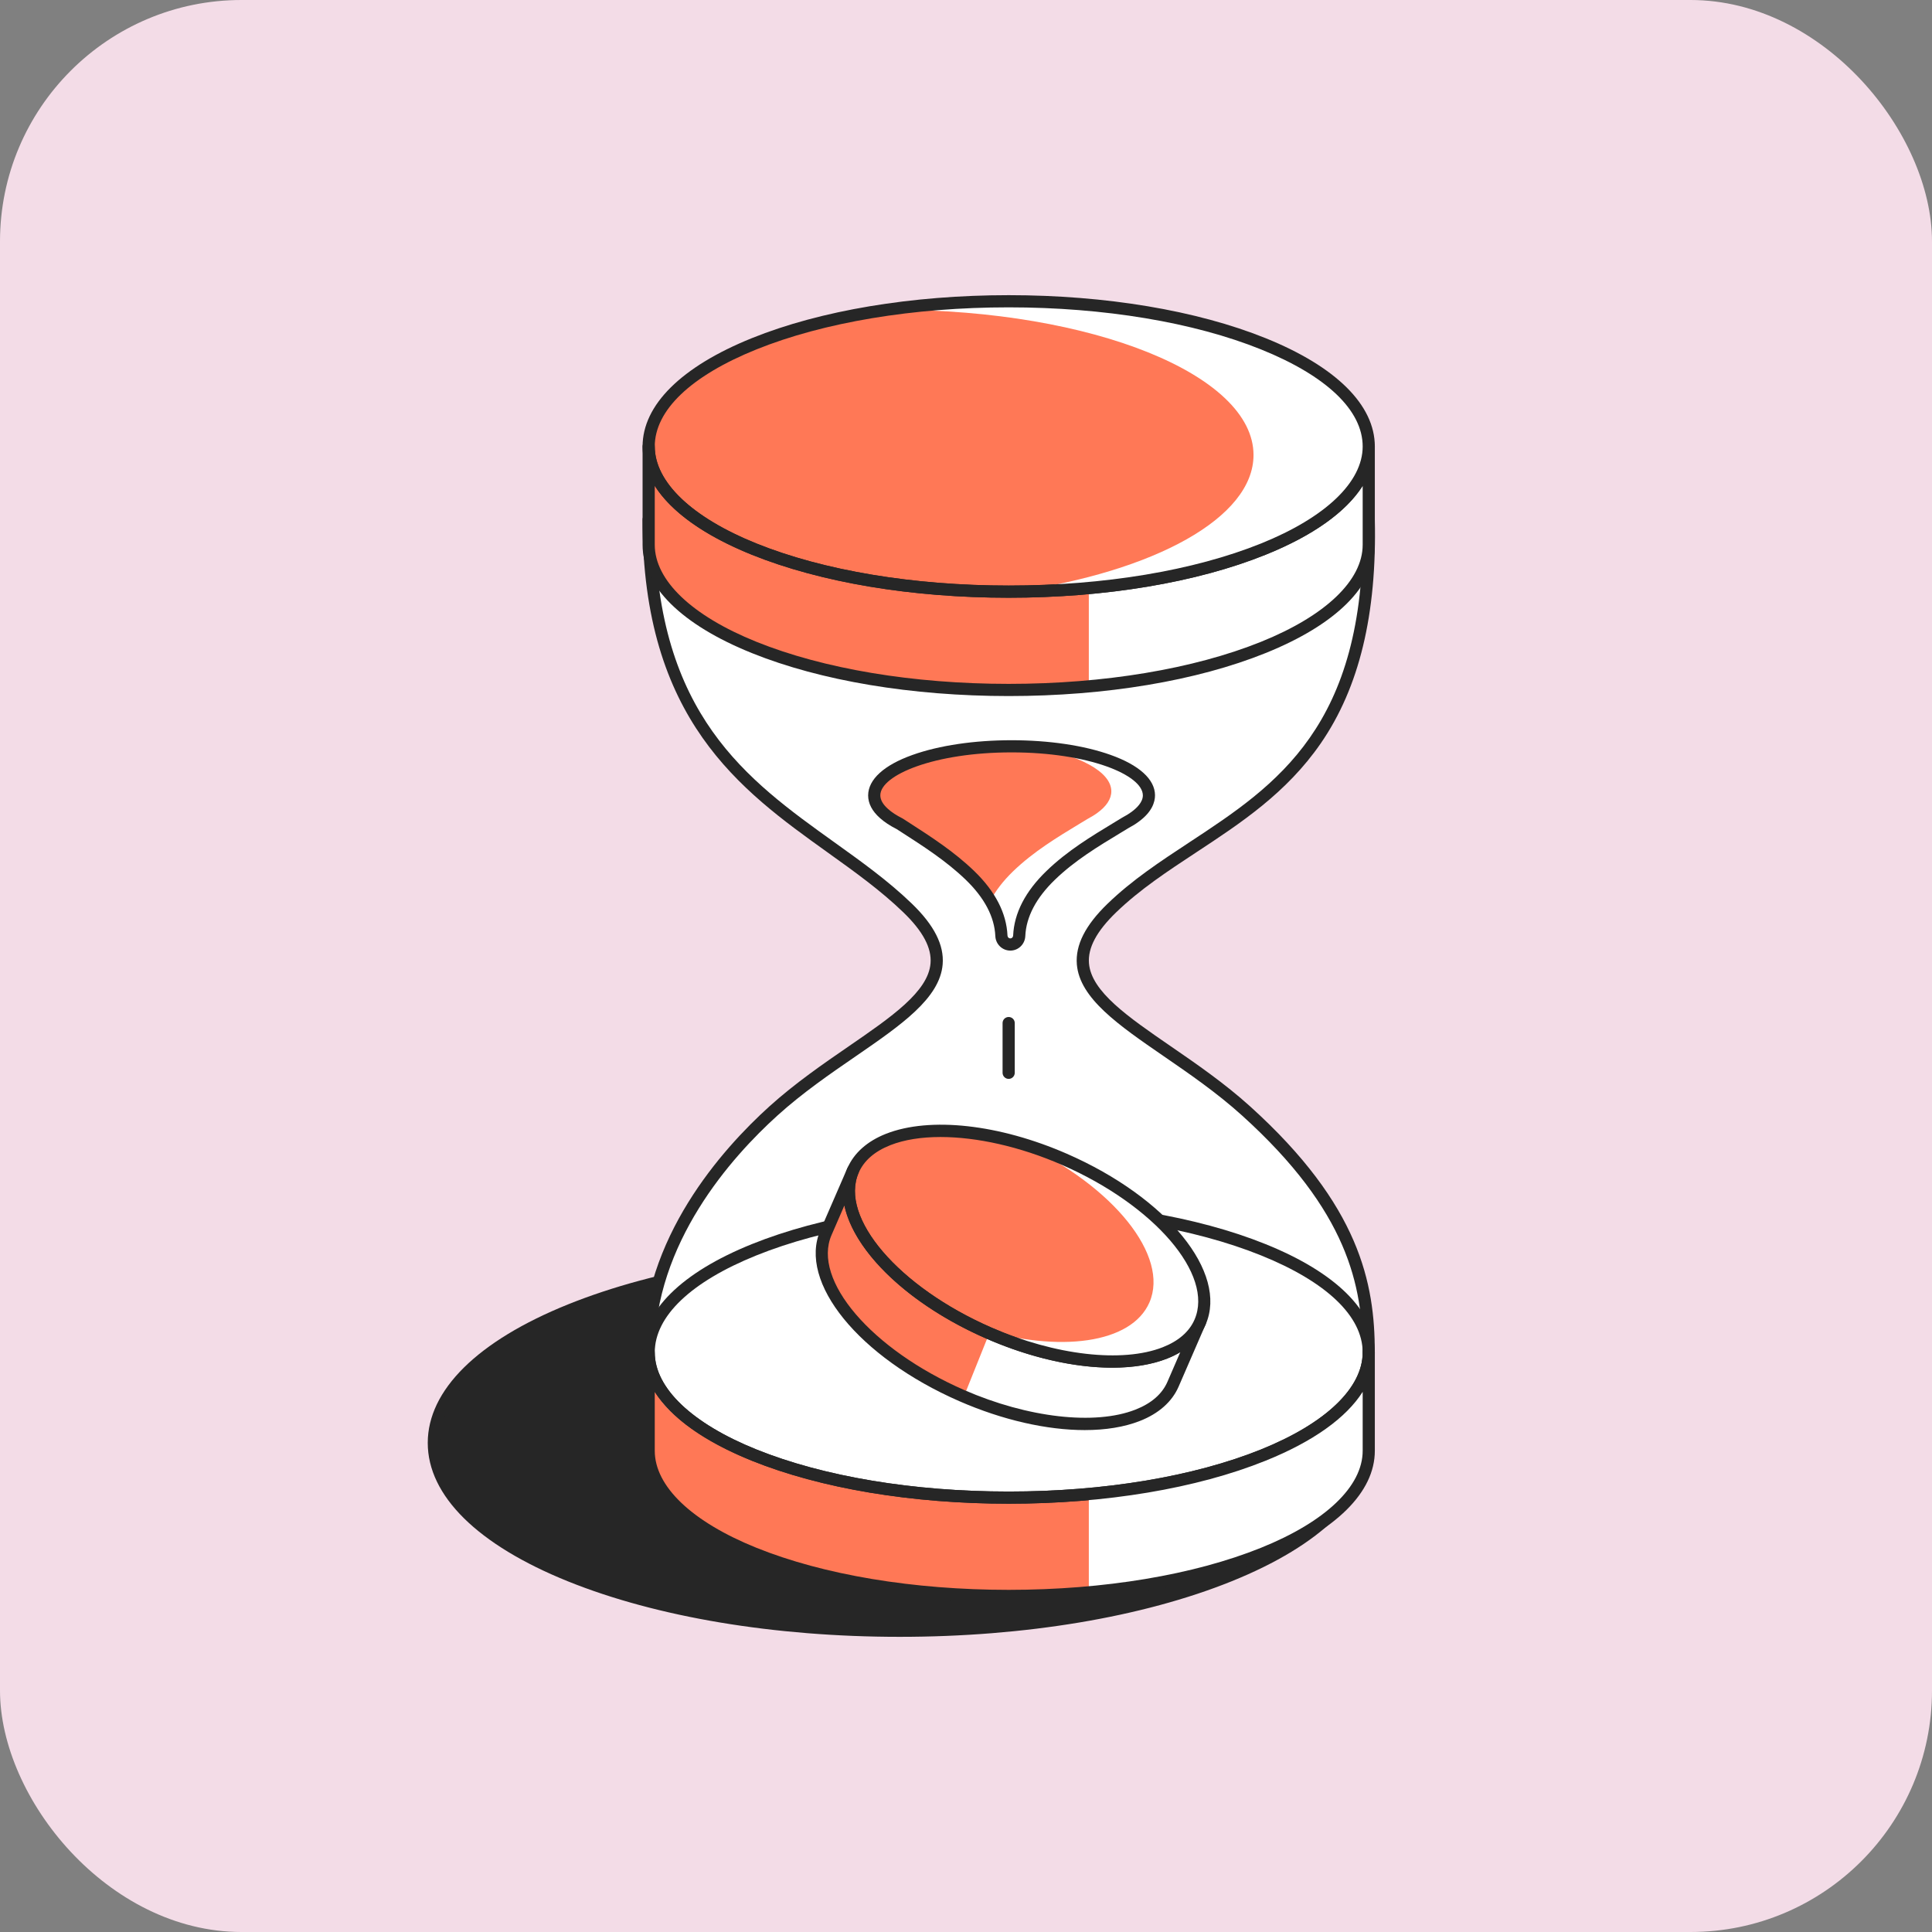 <svg width="72" height="72" viewBox="0 0 72 72" fill="none" xmlns="http://www.w3.org/2000/svg">
<rect x="0" y="0" width="72" height="72" fill="#808080" stroke="none"/>
<rect width="72" height="72" rx="9" fill="#F3DCE7"/>
<g clip-path="url(#clip0_2100_86830)">
<path d="M50.892 53.772C50.892 57.638 43.12 60.773 33.531 60.773C23.943 60.773 16.17 57.638 16.17 53.772C16.17 49.906 23.943 46.77 33.531 46.77C43.12 46.77 50.892 49.906 50.892 53.772Z" fill="#262626"/>
<path d="M33.529 61C28.863 61 24.474 60.266 21.168 58.933C17.798 57.574 15.941 55.741 15.941 53.773C15.941 51.804 17.798 49.971 21.168 48.611C24.474 47.278 28.863 46.544 33.529 46.544C38.195 46.544 42.585 47.278 45.891 48.611C49.261 49.971 51.118 51.804 51.118 53.773C51.118 55.741 49.261 57.574 45.891 58.933C42.585 60.266 38.194 61 33.529 61ZM33.529 46.997C28.92 46.997 24.591 47.72 21.338 49.032C18.15 50.318 16.395 52.001 16.395 53.773C16.395 55.544 18.15 57.227 21.338 58.512C24.591 59.824 28.92 60.547 33.529 60.547C38.138 60.547 42.468 59.824 45.721 58.512C48.908 57.227 50.664 55.544 50.664 53.773C50.664 52.001 48.908 50.318 45.721 49.032C42.468 47.72 38.138 46.997 33.529 46.997Z" fill="#262626"/>
<path d="M51.01 50.402C51.01 53.389 45.002 55.812 37.591 55.812C30.181 55.812 24.174 53.389 24.174 50.402C24.174 47.413 30.181 44.99 37.591 44.99C45.002 44.99 51.01 47.413 51.01 50.402Z" fill="white"/>
<path d="M51.01 50.401V54.065C51.01 57.052 45.002 59.476 37.591 59.476C30.181 59.476 24.174 57.052 24.174 54.065V50.401C24.174 53.389 30.181 55.812 37.591 55.812C45.002 55.812 51.01 53.389 51.01 50.401Z" fill="#FF7856"/>
<path d="M46.439 41.402C42.962 38.26 38.181 36.984 41.438 33.838C45.091 30.311 51.009 29.841 51.009 19.365H24.174C24.174 29.274 30.173 30.311 33.824 33.838C37.083 36.984 32.301 38.26 28.825 41.402C23.407 46.299 23.993 52.399 24.313 51.644C25.28 53.96 30.875 55.737 37.631 55.737C44.367 55.737 49.947 53.971 50.94 51.666C51.14 52.13 51.026 50.575 51.005 50.368C50.711 47.329 49.614 44.27 46.439 41.402Z" fill="white"/>
<path d="M37.701 27.813C34.878 27.813 32.587 28.63 32.582 29.637V29.641C32.582 29.881 32.711 30.11 32.947 30.318C33.098 30.455 33.294 30.582 33.527 30.699C33.595 30.743 33.664 30.787 33.733 30.832C34.561 31.365 35.417 31.917 36.146 32.62C36.893 33.341 37.286 34.098 37.321 34.876C37.329 35.056 37.473 35.199 37.653 35.199C37.834 35.199 37.977 35.055 37.985 34.875C38.02 34.098 38.414 33.341 39.16 32.62C39.917 31.889 40.804 31.353 41.66 30.835C41.755 30.778 41.85 30.72 41.944 30.663C41.944 30.663 41.944 30.662 41.945 30.662C42.077 30.593 42.196 30.52 42.3 30.443C42.632 30.201 42.819 29.929 42.819 29.641V29.637C42.814 28.63 40.524 27.813 37.701 27.813Z" fill="#FF7856"/>
<path d="M51.008 50.628C50.883 50.628 50.782 50.526 50.782 50.401C50.782 47.924 50.237 45.139 46.286 41.57C45.352 40.725 44.3 40.002 43.372 39.364C41.69 38.207 40.236 37.208 40.131 35.94C40.072 35.22 40.447 34.479 41.28 33.675C42.197 32.79 43.237 32.106 44.339 31.381C47.561 29.262 50.891 27.072 50.786 19.591H24.401C24.471 26.644 27.838 29.056 31.095 31.39C32.131 32.132 33.109 32.833 33.981 33.675C34.814 34.479 35.19 35.22 35.13 35.94C35.025 37.208 33.572 38.207 31.891 39.364C30.962 40.002 29.91 40.725 28.976 41.57C27.264 43.117 24.391 46.322 24.391 50.401C24.391 50.526 24.29 50.628 24.164 50.628C24.039 50.628 23.938 50.526 23.938 50.401C23.938 46.146 26.904 42.831 28.672 41.233C29.629 40.369 30.694 39.636 31.634 38.99C33.221 37.899 34.591 36.956 34.678 35.902C34.726 35.327 34.395 34.705 33.666 34.001C32.818 33.182 31.853 32.491 30.831 31.759C27.604 29.446 23.946 26.826 23.946 19.365C23.946 19.239 24.048 19.138 24.173 19.138H51.009C51.132 19.138 51.233 19.236 51.235 19.36C51.316 22.893 50.656 25.624 49.217 27.708C47.943 29.553 46.237 30.675 44.588 31.76C43.505 32.473 42.481 33.146 41.595 34.001C40.866 34.705 40.535 35.327 40.583 35.902C40.671 36.956 42.042 37.899 43.629 38.99C44.569 39.636 45.634 40.369 46.59 41.233C50.672 44.922 51.235 47.819 51.235 50.401C51.235 50.526 51.134 50.628 51.008 50.628Z" fill="#262626"/>
<path d="M37.591 56.039C33.979 56.039 30.58 55.47 28.019 54.437C25.393 53.378 23.947 51.945 23.947 50.401C23.947 48.857 25.393 47.424 28.019 46.365C30.58 45.332 33.979 44.763 37.591 44.763C41.204 44.763 44.604 45.332 47.164 46.365C49.79 47.424 51.236 48.857 51.236 50.401C51.236 51.945 49.79 53.378 47.164 54.437C44.603 55.47 41.204 56.039 37.591 56.039ZM37.591 45.216C34.036 45.216 30.697 45.774 28.189 46.785C25.746 47.77 24.401 49.055 24.401 50.401C24.401 51.728 25.781 53.046 28.189 54.017C30.697 55.028 34.036 55.585 37.591 55.585C41.147 55.585 44.487 55.028 46.995 54.017C49.402 53.046 50.783 51.728 50.783 50.401C50.783 49.055 49.438 47.77 46.995 46.785C44.487 45.774 41.147 45.216 37.591 45.216Z" fill="#262626"/>
<path d="M51.01 16.639C51.01 19.626 45.002 22.049 37.591 22.049C30.181 22.049 24.174 19.626 24.174 16.639C24.174 13.65 30.181 11.227 37.591 11.227C45.002 11.227 51.01 13.65 51.01 16.639Z" fill="#FF7856"/>
<path d="M51.01 16.638V20.302C51.01 23.29 45.002 25.713 37.591 25.713C30.181 25.713 24.174 23.29 24.174 20.302V16.638C24.174 19.626 30.181 22.049 37.591 22.049C45.002 22.049 51.01 19.626 51.01 16.638Z" fill="#FF7856"/>
<path d="M37.59 40.207C37.465 40.207 37.363 40.105 37.363 39.98V38.126C37.363 38.001 37.465 37.9 37.59 37.9C37.715 37.9 37.817 38.001 37.817 38.126V39.98C37.817 40.105 37.715 40.207 37.59 40.207Z" fill="#262626"/>
<path d="M51.005 16.639V20.302C51.005 22.875 46.55 25.03 40.578 25.578V21.915C46.55 21.367 51.005 19.212 51.005 16.639Z" fill="#F6D6A3"/>
<path d="M51.005 50.401V54.066C51.005 56.639 46.55 58.793 40.578 59.341V55.677C46.55 55.129 51.005 52.974 51.005 50.401Z" fill="#F6D6A3"/>
<path d="M51.005 50.401V54.066C51.005 56.639 46.55 58.793 40.578 59.341V55.677C46.55 55.129 51.005 52.974 51.005 50.401Z" fill="white"/>
<path d="M51.005 16.639V20.302C51.005 22.875 46.55 25.03 40.578 25.578V21.915C46.55 21.367 51.005 19.212 51.005 16.639Z" fill="white"/>
<path d="M37.591 59.703C33.979 59.703 30.58 59.134 28.019 58.101C25.393 57.042 23.947 55.609 23.947 54.066V50.402C23.947 50.276 24.049 50.175 24.174 50.175C24.299 50.175 24.401 50.276 24.401 50.402C24.401 51.728 25.781 53.046 28.189 54.017C30.697 55.028 34.036 55.585 37.591 55.585C41.147 55.585 44.487 55.028 46.995 54.017C49.402 53.046 50.783 51.728 50.783 50.402C50.783 50.276 50.884 50.175 51.01 50.175C51.135 50.175 51.236 50.276 51.236 50.402V54.066C51.236 55.609 49.79 57.042 47.164 58.101C44.603 59.134 41.204 59.703 37.591 59.703ZM24.401 51.87V54.066C24.401 55.392 25.781 56.71 28.189 57.681C30.697 58.692 34.036 59.249 37.591 59.249C41.147 59.249 44.486 58.692 46.995 57.681C49.402 56.71 50.783 55.392 50.783 54.066V51.87C50.166 52.842 48.933 53.724 47.164 54.437C44.603 55.47 41.204 56.039 37.591 56.039C33.979 56.039 30.58 55.47 28.019 54.437C26.251 53.724 25.018 52.842 24.401 51.87Z" fill="#262626"/>
<path d="M37.591 25.94C33.979 25.94 30.58 25.371 28.019 24.338C25.393 23.279 23.947 21.846 23.947 20.302V16.638C23.947 16.513 24.049 16.412 24.174 16.412C24.299 16.412 24.401 16.513 24.401 16.638C24.401 17.965 25.781 19.283 28.189 20.253C30.697 21.265 34.036 21.822 37.591 21.822C41.147 21.822 44.487 21.265 46.995 20.253C49.402 19.283 50.783 17.965 50.783 16.638C50.783 16.513 50.884 16.412 51.01 16.412C51.135 16.412 51.236 16.513 51.236 16.638V20.302C51.236 21.846 49.79 23.279 47.164 24.338C44.603 25.371 41.204 25.94 37.591 25.94ZM24.401 18.106V20.302C24.401 21.629 25.781 22.947 28.189 23.918C30.697 24.929 34.036 25.486 37.591 25.486C41.147 25.486 44.487 24.929 46.995 23.918C49.402 22.947 50.783 21.629 50.783 20.302V18.106C50.166 19.078 48.933 19.961 47.164 20.674C44.603 21.707 41.204 22.276 37.591 22.276C33.979 22.276 30.58 21.707 28.019 20.674C26.251 19.961 25.018 19.078 24.401 18.106Z" fill="#262626"/>
<path d="M51.008 16.639C51.008 19.593 45.136 21.995 37.841 22.048C43.015 21.297 46.715 19.301 46.715 16.956C46.715 13.968 40.708 11.545 33.297 11.545C33.212 11.545 33.129 11.545 33.045 11.546C34.464 11.339 35.994 11.227 37.589 11.227C45 11.227 51.008 13.65 51.008 16.639Z" fill="white"/>
<path d="M37.591 22.276C33.979 22.276 30.58 21.707 28.019 20.674C25.393 19.615 23.947 18.182 23.947 16.638C23.947 15.094 25.393 13.661 28.019 12.602C30.58 11.569 33.979 11 37.591 11C41.204 11 44.604 11.569 47.164 12.602C49.79 13.661 51.236 15.094 51.236 16.638C51.236 18.182 49.79 19.615 47.164 20.674C44.603 21.707 41.204 22.276 37.591 22.276ZM37.591 11.454C34.036 11.454 30.697 12.011 28.189 13.022C25.746 14.007 24.401 15.292 24.401 16.638C24.401 17.965 25.781 19.283 28.189 20.254C30.697 21.265 34.036 21.822 37.591 21.822C41.147 21.822 44.487 21.265 46.995 20.254C49.402 19.283 50.783 17.965 50.783 16.638C50.783 15.292 49.438 14.007 46.995 13.022C44.487 12.011 41.147 11.454 37.591 11.454Z" fill="#262626"/>
<path d="M36.854 49.681C33.274 48.117 31.012 45.407 31.79 43.616C32.568 41.825 36.087 41.641 39.668 43.206C43.239 44.766 45.501 47.477 44.722 49.267C43.944 51.058 40.425 51.242 36.854 49.681Z" fill="#FF7856"/>
<path d="M44.722 49.267L43.711 51.587C42.934 53.38 39.414 53.57 35.843 52.01C35.017 51.651 34.261 51.229 33.602 50.769C31.384 49.245 30.184 47.315 30.782 45.935L31.789 43.615C31.17 45.036 32.471 47.036 34.824 48.582C35.433 48.988 36.112 49.36 36.851 49.682C40.423 51.242 43.944 51.056 44.722 49.267Z" fill="#FF7856"/>
<path d="M42.819 29.637V29.641C42.819 29.929 42.632 30.202 42.3 30.443C42.196 30.521 42.078 30.593 41.946 30.662C41.945 30.662 41.945 30.663 41.944 30.663C41.85 30.721 41.755 30.778 41.66 30.835C40.803 31.353 39.917 31.889 39.16 32.621C38.413 33.341 38.02 34.098 37.985 34.875C37.977 35.056 37.834 35.199 37.653 35.199C37.474 35.199 37.329 35.056 37.321 34.876C37.301 34.431 37.164 33.992 36.91 33.563C37.106 33.191 37.388 32.826 37.756 32.47C38.515 31.738 39.401 31.202 40.257 30.684C40.352 30.627 40.448 30.57 40.541 30.513C40.542 30.513 40.542 30.512 40.543 30.512C40.674 30.442 40.793 30.37 40.897 30.293C41.23 30.051 41.416 29.778 41.416 29.49V29.487C41.413 28.755 40.204 28.124 38.461 27.833C40.924 27.964 42.815 28.722 42.819 29.637Z" fill="white"/>
<path d="M37.652 35.426C37.352 35.426 37.107 35.188 37.093 34.886C37.061 34.168 36.689 33.46 35.987 32.783C35.273 32.094 34.427 31.549 33.608 31.022L33.412 30.896C33.163 30.77 32.955 30.632 32.793 30.486C32.502 30.229 32.353 29.944 32.353 29.641C32.357 29.046 32.944 28.512 34.007 28.134C34.998 27.78 36.309 27.586 37.699 27.586C39.09 27.586 40.401 27.78 41.391 28.134C42.454 28.512 43.041 29.046 43.044 29.636C43.044 29.887 42.938 30.258 42.431 30.626C42.324 30.706 42.2 30.783 42.053 30.861L41.776 31.029C40.93 31.54 40.056 32.068 39.316 32.783C38.614 33.461 38.242 34.168 38.21 34.885C38.197 35.188 37.951 35.426 37.652 35.426ZM37.699 28.039C34.821 28.039 32.811 28.882 32.807 29.638C32.807 29.808 32.904 29.979 33.095 30.148C33.231 30.27 33.409 30.387 33.627 30.496C33.634 30.5 33.641 30.503 33.647 30.508L33.854 30.641C34.691 31.18 35.556 31.737 36.302 32.457C37.09 33.217 37.509 34.028 37.546 34.865C37.549 34.926 37.594 34.972 37.652 34.972C37.709 34.972 37.755 34.926 37.757 34.865C37.794 34.029 38.212 33.218 39.001 32.457C39.778 31.706 40.674 31.165 41.541 30.641L41.824 30.469C41.829 30.466 41.834 30.463 41.84 30.46C41.967 30.393 42.073 30.328 42.163 30.261C42.359 30.118 42.591 29.896 42.591 29.641C42.587 28.882 40.577 28.039 37.699 28.039Z" fill="#262626"/>
<path d="M44.725 49.268L43.714 51.587C42.943 53.368 39.467 53.568 35.922 52.042C36.16 51.448 36.534 50.518 36.867 49.688C40.434 51.243 43.948 51.054 44.725 49.268Z" fill="white"/>
<path d="M40.426 53.295C39.02 53.295 37.372 52.926 35.751 52.218C32.006 50.581 29.732 47.783 30.573 45.847L31.582 43.525C31.632 43.41 31.765 43.358 31.88 43.408C31.995 43.458 32.048 43.591 31.998 43.706C31.272 45.377 33.491 47.964 36.944 49.473C39.319 50.511 41.825 50.799 43.329 50.208C43.918 49.976 44.317 49.63 44.514 49.178L44.514 49.177C44.564 49.062 44.698 49.009 44.813 49.059C44.928 49.109 44.98 49.243 44.93 49.357L43.922 51.679C43.678 52.239 43.181 52.68 42.482 52.954C41.901 53.183 41.2 53.295 40.426 53.295ZM35.932 51.802C38.303 52.838 40.809 53.124 42.316 52.532C42.909 52.299 43.309 51.951 43.506 51.498L43.987 50.389C43.837 50.48 43.672 50.56 43.495 50.63C41.859 51.273 39.28 50.989 36.763 49.889C33.855 48.618 31.832 46.648 31.467 44.927L30.989 46.027C30.261 47.702 32.479 50.293 35.932 51.802Z" fill="#262626"/>
<path d="M44.726 49.267C43.947 51.057 40.428 51.241 36.856 49.681C36.733 49.627 36.61 49.571 36.49 49.514C39.49 50.427 42.169 50.072 42.836 48.538C43.587 46.807 41.501 44.219 38.138 42.638C38.642 42.791 39.156 42.981 39.67 43.205C43.242 44.766 45.504 47.476 44.726 49.267Z" fill="white"/>
<path d="M41.448 50.969C40.042 50.969 38.391 50.599 36.765 49.889C33.02 48.253 30.744 45.457 31.584 43.526C31.827 42.967 32.323 42.527 33.019 42.253C34.655 41.61 37.238 41.896 39.761 42.998C43.5 44.632 45.772 47.426 44.932 49.358C44.69 49.917 44.193 50.357 43.497 50.63C42.918 50.858 42.22 50.969 41.448 50.969ZM35.051 42.373C34.34 42.373 33.703 42.472 33.185 42.675C32.595 42.907 32.197 43.254 32 43.706C31.274 45.377 33.493 47.964 36.947 49.473C39.321 50.511 41.827 50.799 43.331 50.208C43.921 49.976 44.32 49.629 44.517 49.177C45.243 47.506 43.028 44.92 39.579 43.413C38.019 42.732 36.403 42.373 35.051 42.373Z" fill="#262626"/>
</g>
<defs>
<clipPath id="clip0_2100_86830">
<rect width="35.3" height="50" fill="white" transform="translate(15.941 11)"/>
</clipPath>
</defs>
</svg>
